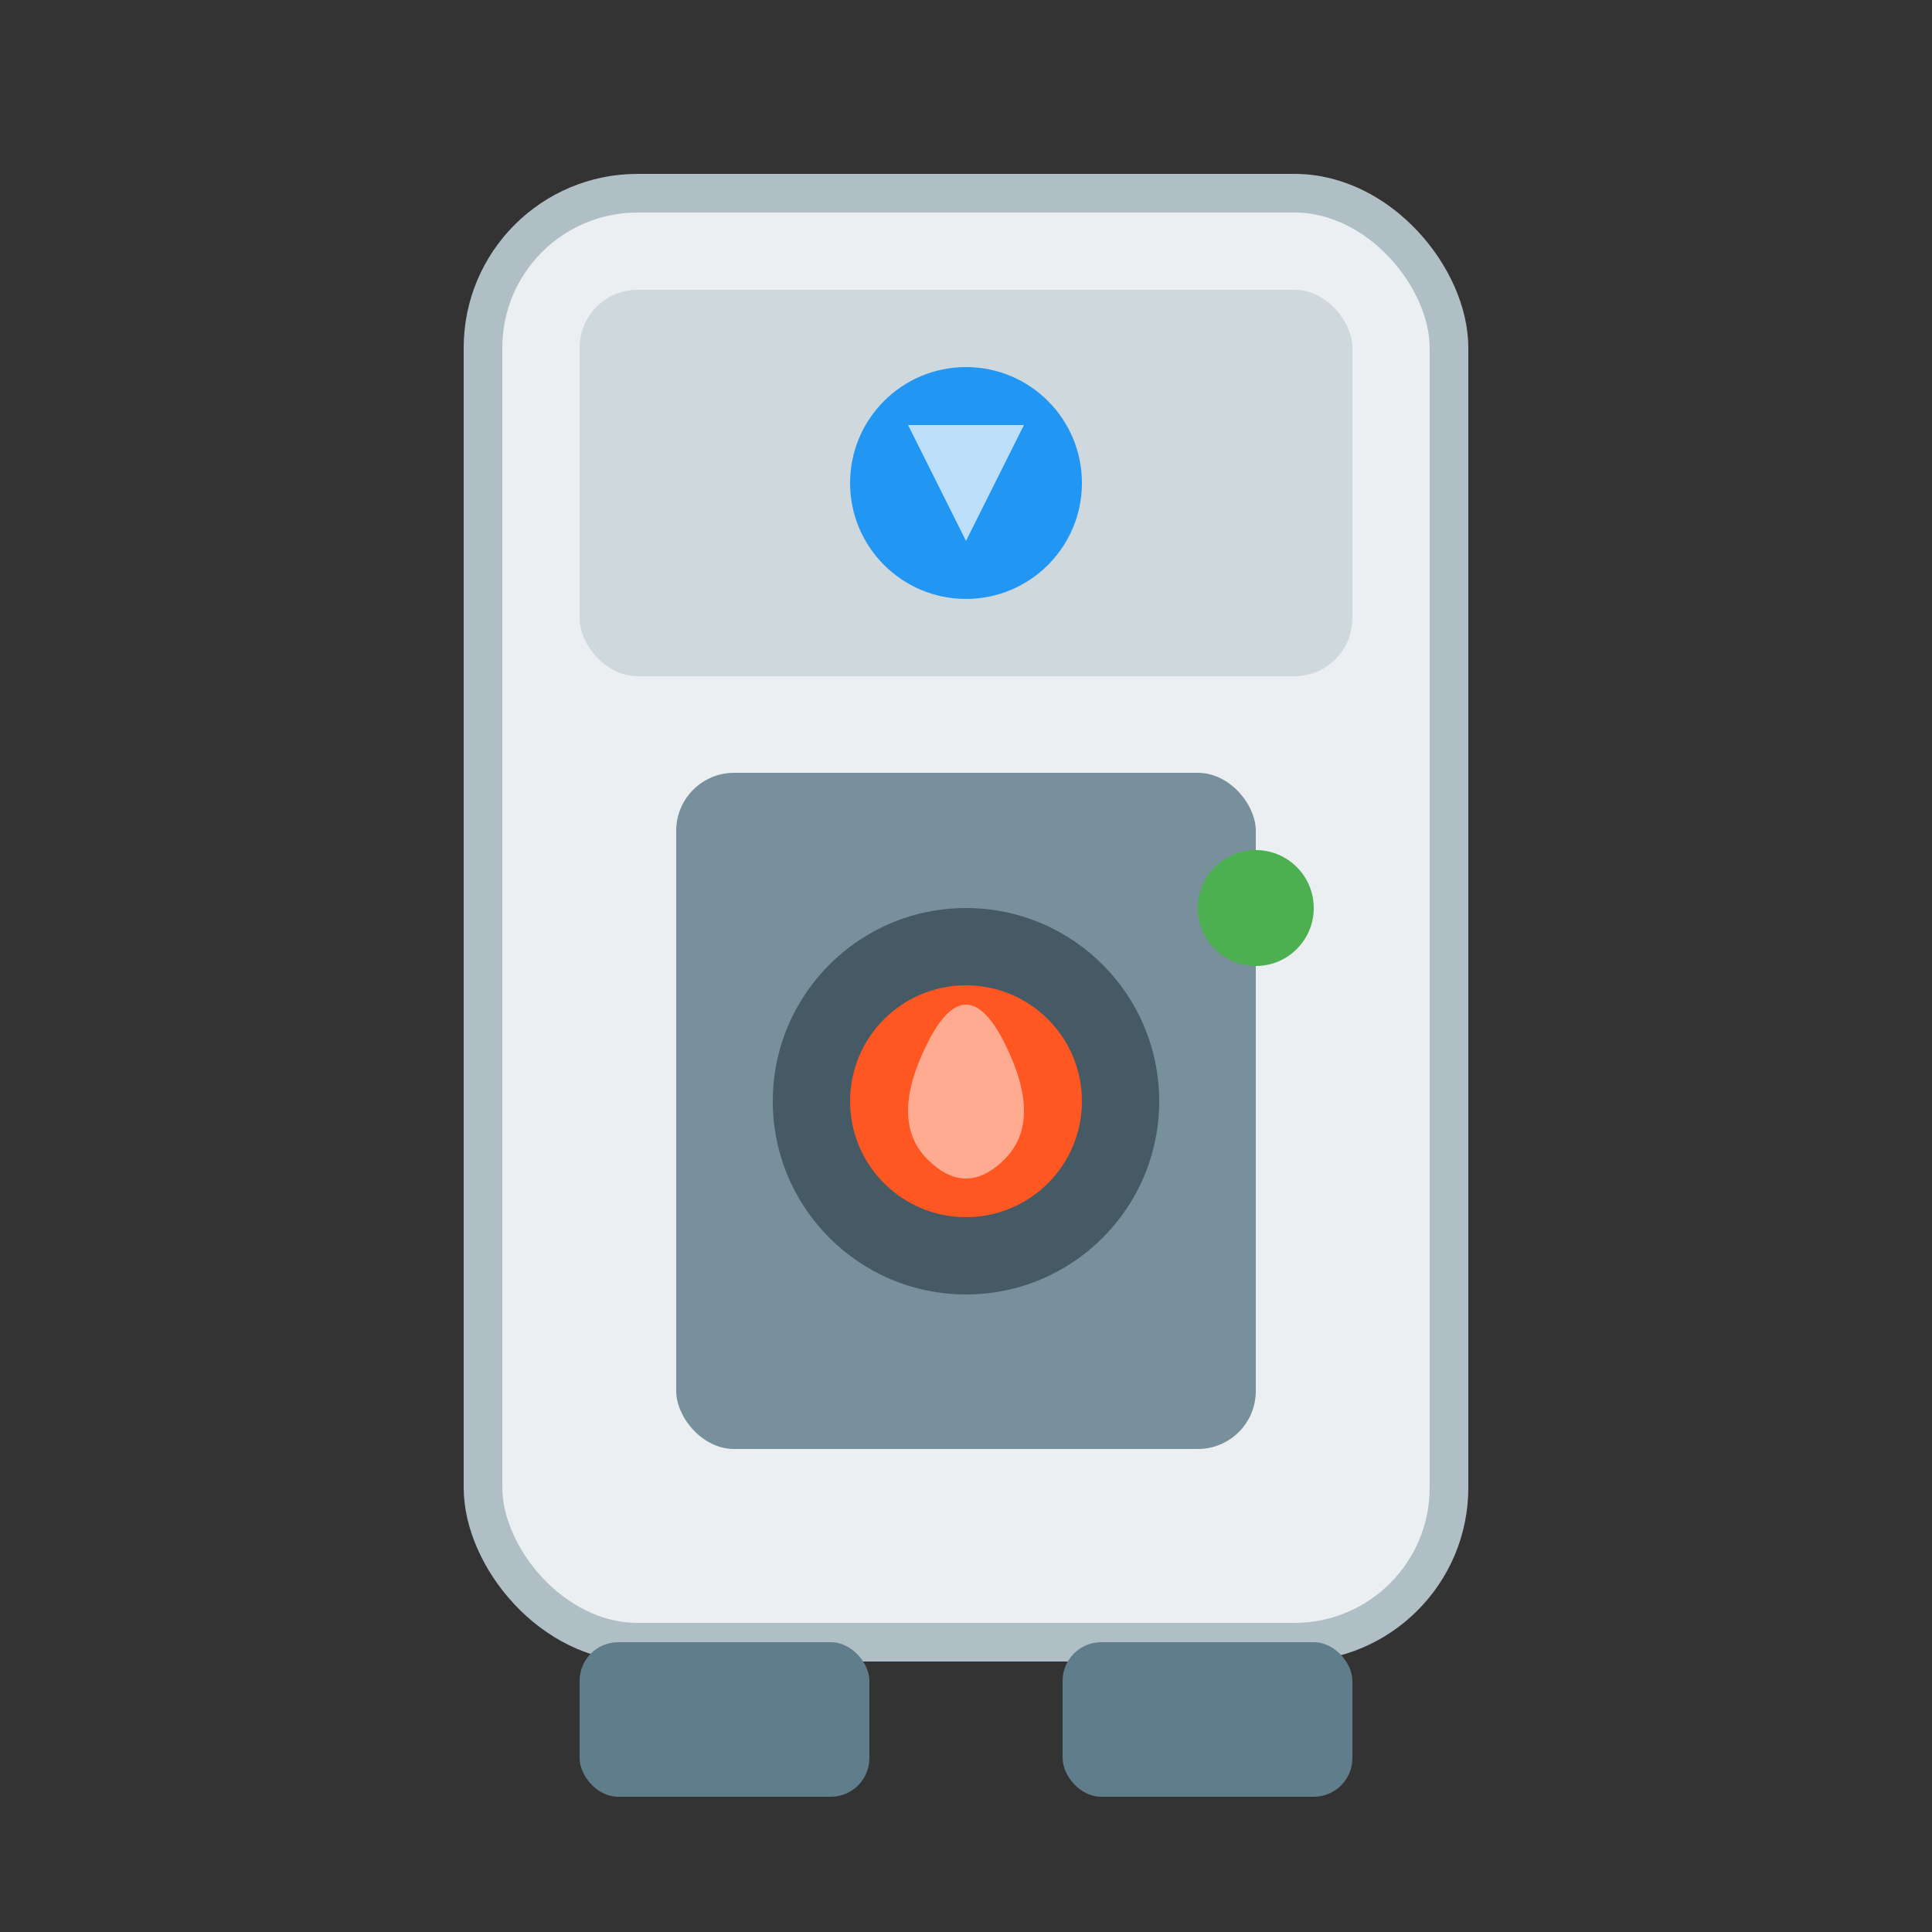 <svg xmlns="http://www.w3.org/2000/svg" viewBox="0 0 100 100" width="100" height="100">
  <rect x="0" y="0" width="100" height="100" fill="#333333" stroke="none"/>
  <rect x="25" y="10" width="50" height="75" rx="8" fill="#ECEFF1" stroke="#B0BEC5" stroke-width="2"/>
  <rect x="30" y="15" width="40" height="20" rx="3" fill="#CFD8DC"/>
  <circle cx="50" cy="25" r="6" fill="#2196F3"/>
  <path d="M47 22 L50 28 L53 22" fill="#BBDEFB"/>
  <rect x="35" y="40" width="30" height="35" rx="3" fill="#78909C"/>
  <circle cx="50" cy="57" r="10" fill="#455A64"/>
  <circle cx="50" cy="57" r="6" fill="#FF5722"/>
  <path d="M48 54 Q50 50 52 54 Q54 58 52 60 Q50 62 48 60 Q46 58 48 54" fill="#FFAB91"/>
  <rect x="30" y="85" width="15" height="8" rx="2" fill="#607D8B"/>
  <rect x="55" y="85" width="15" height="8" rx="2" fill="#607D8B"/>
  <circle cx="65" cy="47" r="3" fill="#4CAF50"/>
</svg>
